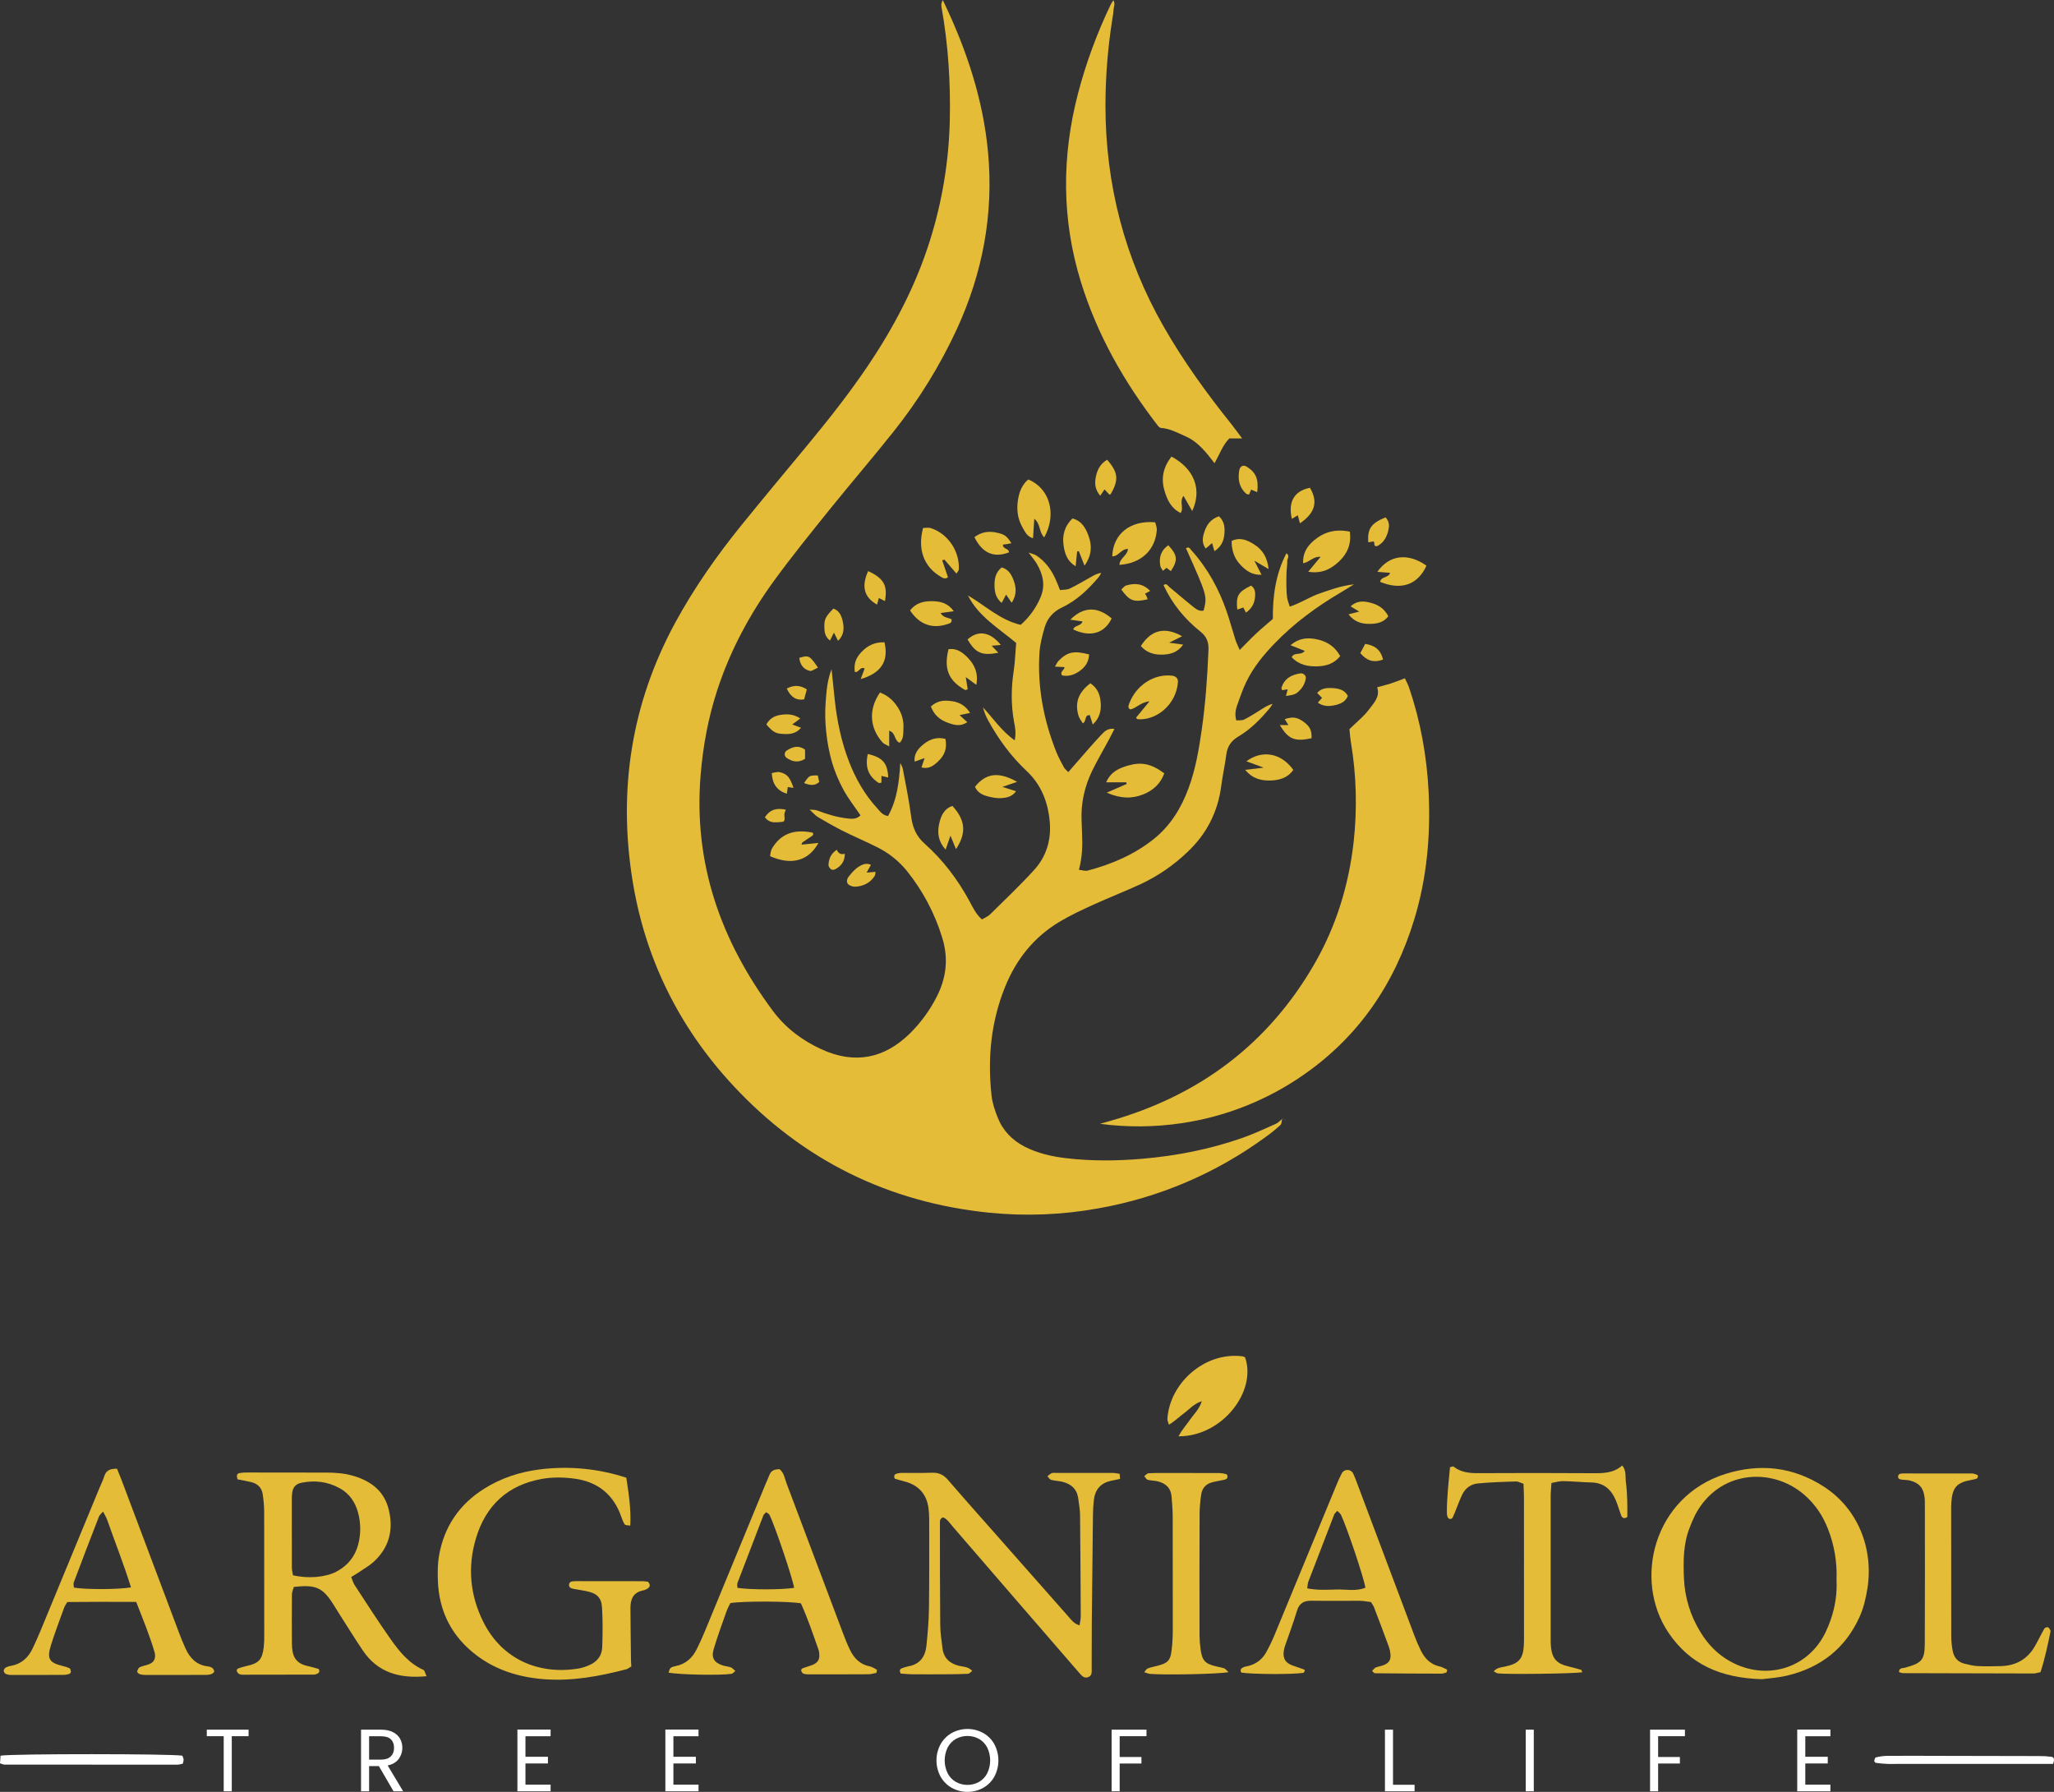 <svg width="94" height="82" viewBox="0 0 94 82" fill="none" xmlns="http://www.w3.org/2000/svg">
<rect x="0" y="0" width="94" height="82" fill="#333333" stroke="none"/>
<path d="M58.679 51.193C58.653 51.292 58.659 51.425 58.596 51.485C58.389 51.676 58.17 51.853 57.941 52.016C55.664 53.689 53.031 54.812 50.248 55.3C48.603 55.597 46.925 55.662 45.262 55.495C40.643 55.022 36.717 53.084 33.551 49.675C31.067 47.001 29.51 43.847 28.94 40.249C28.287 36.129 28.895 32.19 30.901 28.496C31.762 26.912 32.793 25.442 33.925 24.042C34.959 22.762 36.019 21.503 37.066 20.233C37.989 19.113 38.885 17.972 39.698 16.769C40.916 14.965 41.92 13.057 42.569 10.972C43.119 9.214 43.421 7.388 43.466 5.547C43.508 3.789 43.396 2.043 43.086 0.311C43.071 0.228 43.074 0.142 43.144 0C43.17 0.054 43.196 0.108 43.222 0.162C44.253 2.327 44.997 4.581 45.218 6.978C45.478 9.8 44.971 12.494 43.787 15.067C43.013 16.739 42.041 18.312 40.892 19.752C39.936 20.956 38.931 22.121 37.967 23.318C37.112 24.38 36.252 25.442 35.448 26.542C34.319 28.088 33.418 29.763 32.822 31.59C32.412 32.85 32.172 34.141 32.064 35.464C31.73 39.505 32.981 43.046 35.367 46.257C35.956 47.047 36.707 47.608 37.579 48.011C39.119 48.723 40.471 48.435 41.631 47.303C42.126 46.816 42.541 46.252 42.857 45.635C43.307 44.769 43.414 43.867 43.126 42.931C42.787 41.81 42.235 40.764 41.5 39.851C41.129 39.395 40.664 39.025 40.136 38.766C39.616 38.504 39.075 38.277 38.553 38.015C38.167 37.82 37.793 37.603 37.421 37.384C37.315 37.321 37.234 37.216 37.049 37.047C37.238 37.066 37.31 37.058 37.375 37.081C37.842 37.258 38.315 37.406 38.815 37.458C39.01 37.478 39.206 37.485 39.381 37.314C39.121 36.926 38.825 36.553 38.6 36.142C38.383 35.743 38.207 35.323 38.077 34.889C37.947 34.432 37.858 33.964 37.811 33.492C37.76 33.04 37.752 32.586 37.786 32.133C37.824 31.665 37.843 31.186 38.056 30.624C38.111 31.159 38.154 31.581 38.199 32.001C38.302 32.973 38.497 33.925 38.85 34.839C39.156 35.634 39.572 36.364 40.151 36.994C40.278 37.133 40.386 37.309 40.642 37.342C41.057 36.593 41.15 35.773 41.202 34.914C41.242 35.005 41.3 35.093 41.318 35.188C41.452 35.911 41.603 36.632 41.697 37.359C41.762 37.855 41.925 38.26 42.308 38.601C43.157 39.356 43.834 40.251 44.374 41.251C44.526 41.533 44.661 41.834 44.939 42.075C45.069 41.996 45.212 41.941 45.313 41.842C45.991 41.173 46.684 40.516 47.325 39.813C47.889 39.196 48.117 38.431 48.04 37.591C47.957 36.701 47.653 35.91 46.985 35.284C46.267 34.611 45.695 33.827 45.222 32.968C45.119 32.781 45.04 32.582 44.988 32.375C45.453 32.867 45.822 33.447 46.438 33.879C46.512 33.526 46.452 33.273 46.406 33.028C46.266 32.252 46.272 31.481 46.391 30.703C46.456 30.278 46.468 29.845 46.503 29.422C45.693 28.74 44.779 28.213 44.298 27.248C45.09 27.711 45.766 28.374 46.709 28.595C47.101 28.252 47.411 27.825 47.615 27.346C47.851 26.803 47.736 26.287 47.447 25.797C47.363 25.655 47.252 25.528 47.075 25.287C47.268 25.357 47.346 25.37 47.407 25.409C47.824 25.673 48.102 26.055 48.303 26.496C48.374 26.651 48.434 26.812 48.512 27.004C48.669 26.982 48.828 26.995 48.953 26.936C49.284 26.777 49.6 26.588 49.92 26.408C50.063 26.328 50.202 26.241 50.4 26.219C50.365 26.287 50.324 26.352 50.279 26.413C49.798 26.978 49.271 27.486 48.588 27.807C48.192 27.993 47.925 28.303 47.807 28.714C47.7 29.085 47.598 29.468 47.572 29.851C47.468 31.432 47.76 32.953 48.345 34.42C48.441 34.659 48.568 34.888 48.69 35.116C48.728 35.185 48.798 35.236 48.889 35.334C49.036 35.165 49.159 35.023 49.282 34.883C49.654 34.46 50.017 34.031 50.403 33.623C50.541 33.476 50.7 33.31 51.001 33.357C50.903 33.547 50.822 33.714 50.733 33.879C50.487 34.336 50.223 34.784 49.994 35.25C49.637 35.98 49.459 36.755 49.499 37.574C49.508 37.769 49.511 37.964 49.52 38.159C49.546 38.698 49.529 39.235 49.376 39.804C49.536 39.821 49.666 39.869 49.775 39.84C50.874 39.552 51.907 39.11 52.8 38.397C53.564 37.786 54.058 36.98 54.394 36.068C54.712 35.209 54.864 34.314 54.994 33.415C55.169 32.193 55.257 30.963 55.305 29.73C55.319 29.368 55.211 29.121 54.93 28.897C54.209 28.323 53.639 27.622 53.248 26.777C53.385 26.667 53.444 26.804 53.513 26.861C53.864 27.149 54.206 27.45 54.562 27.733C54.709 27.849 54.861 27.992 55.082 27.942C55.255 27.285 55.247 27.259 54.276 25.09C54.412 24.99 54.471 25.124 54.53 25.19C55.265 26.006 55.782 26.95 56.138 27.984C56.286 28.413 56.403 28.853 56.541 29.285C56.586 29.424 56.654 29.556 56.734 29.744C57.011 29.466 57.246 29.218 57.495 28.984C57.732 28.763 57.983 28.557 58.252 28.323C58.241 27.292 58.375 26.276 58.873 25.317C59.044 25.447 58.906 25.567 58.91 25.674C58.916 25.825 58.888 25.976 58.88 26.127C58.872 26.257 58.872 26.387 58.87 26.517C58.869 26.647 58.868 26.777 58.873 26.907C58.875 27.058 58.886 27.21 58.906 27.36C58.926 27.483 58.976 27.601 59.025 27.761C59.528 27.598 59.938 27.312 60.401 27.155C60.865 26.999 61.33 26.813 61.966 26.74C61.69 26.911 61.531 27.012 61.369 27.107C60.261 27.756 59.234 28.511 58.34 29.436C57.825 29.968 57.358 30.538 57.035 31.207C56.866 31.555 56.742 31.926 56.612 32.292C56.541 32.495 56.505 32.709 56.579 32.968C56.707 32.956 56.842 32.976 56.941 32.926C57.192 32.801 57.429 32.648 57.667 32.499C57.843 32.39 58.011 32.268 58.24 32.211C58.2 32.278 58.157 32.343 58.11 32.406C57.691 32.907 57.236 33.372 56.671 33.706C56.346 33.899 56.169 34.157 56.121 34.532C56.06 35.003 55.954 35.469 55.893 35.941C55.74 37.149 55.225 38.161 54.336 38.998C53.708 39.598 52.987 40.092 52.2 40.46C51.494 40.787 50.766 41.068 50.057 41.392C49.527 41.634 48.994 41.879 48.496 42.178C47.32 42.878 46.509 43.897 45.997 45.161C45.349 46.763 45.191 48.429 45.377 50.132C45.414 50.47 45.527 50.809 45.653 51.128C45.892 51.735 46.321 52.182 46.905 52.479C47.489 52.777 48.123 52.921 48.771 52.999C49.937 53.137 51.099 53.129 52.272 53.028C53.835 52.894 55.357 52.596 56.834 52.081C57.365 51.897 57.875 51.656 58.39 51.428C58.501 51.379 58.588 51.275 58.686 51.197L58.679 51.193Z" fill="#E5BC38"/>
<path d="M61.756 33.368C62.104 33.025 62.417 32.784 62.644 32.476C62.86 32.183 63.172 31.893 63.025 31.451C63.246 31.39 63.456 31.341 63.66 31.274C63.865 31.208 64.063 31.126 64.292 31.04C64.362 31.191 64.436 31.32 64.483 31.459C65.009 33.003 65.296 34.594 65.379 36.221C65.476 38.2 65.306 40.152 64.728 42.057C63.83 45.007 62.191 47.437 59.631 49.204C57.973 50.355 56.07 51.106 54.072 51.4C52.836 51.583 51.58 51.593 50.341 51.428L50.823 51.291C54.877 50.134 58.025 47.792 60.144 44.128C61.142 42.403 61.719 40.535 61.946 38.554C62.118 37.027 62.077 35.483 61.824 33.967C61.789 33.755 61.774 33.541 61.756 33.368Z" fill="#E5BC38"/>
<path d="M56.846 20.064H56.258C55.955 20.371 55.814 20.788 55.584 21.199C55.201 20.704 54.832 20.222 54.264 19.971C53.891 19.807 53.529 19.604 53.108 19.581C53.071 19.56 53.036 19.534 53.006 19.503C51.455 17.503 50.219 15.332 49.468 12.906C48.582 10.04 48.584 7.155 49.338 4.264C49.708 2.862 50.21 1.499 50.839 0.193C50.874 0.13 50.913 0.069 50.954 0.011C51.052 0.178 50.965 0.318 50.96 0.453C50.952 0.583 50.935 0.712 50.911 0.839C50.699 2.164 50.592 3.503 50.59 4.845C50.596 8.445 51.466 11.819 53.258 14.953C54.162 16.536 55.229 18.006 56.366 19.426C56.51 19.608 56.646 19.798 56.846 20.064Z" fill="#E5BC38"/>
<path d="M19.52 76.707C18.256 76.826 17.272 76.527 16.595 75.517C16.21 74.942 15.847 74.353 15.474 73.77C15.404 73.66 15.338 73.548 15.268 73.439C14.769 72.647 14.461 72.506 13.447 72.621C13.418 72.728 13.361 72.849 13.36 72.967C13.352 73.725 13.356 74.482 13.36 75.239C13.36 75.347 13.369 75.455 13.387 75.562C13.445 75.922 13.658 76.138 14.011 76.223C14.199 76.268 14.386 76.316 14.57 76.372C14.595 76.379 14.617 76.444 14.614 76.48C14.611 76.5 14.603 76.519 14.592 76.537C14.581 76.554 14.566 76.568 14.549 76.579C14.492 76.611 14.43 76.63 14.365 76.633C13.282 76.638 12.2 76.639 11.117 76.638C11.052 76.641 10.987 76.627 10.93 76.597C10.882 76.561 10.847 76.51 10.832 76.452C10.824 76.426 10.865 76.364 10.897 76.353C11.018 76.308 11.141 76.272 11.267 76.244C11.839 76.119 11.995 75.961 12.069 75.39C12.089 75.197 12.097 75.002 12.093 74.807C12.094 72.925 12.093 71.043 12.09 69.161C12.085 68.902 12.063 68.644 12.025 68.387C11.981 68.072 11.781 67.89 11.478 67.82C11.271 67.772 11.061 67.735 10.87 67.697C10.823 67.551 10.824 67.44 10.959 67.411C11.087 67.389 11.217 67.38 11.346 67.385C12.538 67.385 13.729 67.386 14.92 67.389C15.332 67.389 15.742 67.415 16.142 67.53C16.965 67.767 17.585 68.221 17.794 69.096C18.014 70.01 17.811 70.814 17.111 71.463C16.923 71.637 16.693 71.768 16.479 71.914C16.358 71.997 16.229 72.071 16.073 72.168C16.129 72.303 16.159 72.428 16.226 72.531C16.771 73.362 17.305 74.203 17.879 75.014C18.279 75.579 18.715 76.123 19.379 76.418C19.434 76.443 19.449 76.554 19.52 76.707ZM13.407 72.087C14.095 72.251 14.897 72.184 15.399 71.919C15.9 71.654 16.242 71.245 16.389 70.693C16.519 70.209 16.518 69.699 16.385 69.216C16.254 68.74 15.992 68.349 15.549 68.106C14.996 67.801 14.407 67.728 13.789 67.856C13.545 67.907 13.411 68.051 13.375 68.291C13.36 68.399 13.353 68.507 13.355 68.616C13.353 69.656 13.354 70.694 13.357 71.732C13.358 71.854 13.391 71.977 13.407 72.087Z" fill="#E5BC38"/>
<path d="M80.632 76.843C78.742 76.791 77.332 76.158 76.36 74.72C74.721 72.293 75.684 68.473 78.975 67.447C80.541 66.959 82.055 67.124 83.454 68.023C85.067 69.059 85.743 70.918 85.461 72.692C85.389 73.142 85.287 73.584 85.098 74C84.445 75.439 83.32 76.311 81.799 76.676C81.362 76.782 80.905 76.806 80.632 76.843ZM84.047 72.282C84.079 71.493 83.946 70.705 83.657 69.97C83.419 69.353 83.058 68.82 82.555 68.39C81.071 67.121 78.655 67.282 77.58 69.322C77.484 69.515 77.399 69.713 77.324 69.916C77.03 70.66 77.034 71.44 77.064 72.22C77.099 73.088 77.357 73.934 77.812 74.675C78.153 75.24 78.6 75.706 79.182 76.028C80.8 76.925 82.724 76.383 83.541 74.706C83.635 74.511 83.717 74.311 83.786 74.107C83.99 73.521 84.079 72.901 84.047 72.282Z" fill="#E5BC38"/>
<path d="M49.404 74.38C49.428 74.217 49.46 74.099 49.46 73.979C49.454 72.422 49.443 70.865 49.428 69.308C49.425 69.071 49.377 68.835 49.349 68.6C49.297 68.154 49.03 67.905 48.608 67.807C48.441 67.768 48.264 67.764 48.099 67.719C48.034 67.701 47.99 67.612 47.936 67.556C47.999 67.508 48.057 67.447 48.127 67.416C48.183 67.392 48.255 67.403 48.32 67.403C49.186 67.403 50.053 67.404 50.919 67.405C51.024 67.405 51.129 67.43 51.239 67.444L51.26 67.678C51.109 67.71 50.965 67.736 50.822 67.769C50.366 67.875 50.117 68.171 50.062 68.628C50.035 68.864 50.02 69.102 50.018 69.34C49.998 70.962 49.98 72.584 49.966 74.206C49.959 74.92 49.966 75.633 49.96 76.347C49.96 76.492 49.988 76.669 49.814 76.744C49.609 76.83 49.494 76.673 49.381 76.543C48.431 75.448 47.482 74.352 46.534 73.255C45.559 72.125 44.583 70.995 43.607 69.865C43.469 69.707 43.354 69.518 43.163 69.437C42.999 69.493 43.015 69.613 43.015 69.715C43.015 71.272 43.015 72.829 43.03 74.386C43.033 74.731 43.092 75.075 43.131 75.418C43.181 75.86 43.445 76.116 43.862 76.225C44.065 76.278 44.294 76.254 44.493 76.463C44.419 76.517 44.363 76.593 44.302 76.596C43.977 76.614 43.652 76.617 43.329 76.618C42.808 76.621 42.288 76.623 41.769 76.618C41.578 76.618 41.388 76.596 41.221 76.586C41.15 76.453 41.177 76.381 41.273 76.344C41.373 76.304 41.476 76.273 41.582 76.252C42.114 76.154 42.35 75.795 42.399 75.299C42.455 74.74 42.506 74.177 42.513 73.616C42.532 72.254 42.524 70.891 42.524 69.528C42.524 69.355 42.513 69.183 42.491 69.011C42.408 68.389 42.059 67.99 41.459 67.811C41.296 67.763 41.129 67.726 40.967 67.674C40.941 67.666 40.921 67.601 40.923 67.563C40.925 67.525 40.95 67.469 40.979 67.458C41.058 67.426 41.142 67.407 41.227 67.403C41.703 67.398 42.18 67.413 42.656 67.395C42.963 67.384 43.181 67.488 43.383 67.722C44.203 68.673 45.039 69.609 45.869 70.55C46.871 71.687 47.873 72.823 48.877 73.958C49.013 74.111 49.131 74.296 49.404 74.38Z" fill="#E5BC38"/>
<path d="M28.845 69.816C28.735 69.795 28.624 69.807 28.592 69.762C28.518 69.661 28.476 69.534 28.434 69.414C28.083 68.391 27.351 67.809 26.299 67.667C25.811 67.602 25.296 67.59 24.814 67.675C23.239 67.952 22.221 68.892 21.773 70.426C21.392 71.728 21.513 73 22.113 74.21C22.989 75.975 24.709 76.655 26.499 76.351C26.648 76.321 26.793 76.276 26.932 76.216C27.307 76.067 27.545 75.789 27.56 75.386C27.582 74.782 27.588 74.174 27.552 73.571C27.524 73.095 27.307 72.907 26.814 72.809C26.623 72.771 26.43 72.744 26.238 72.707C26.126 72.686 26.02 72.634 26.043 72.501C26.067 72.368 26.189 72.363 26.299 72.359C26.343 72.357 26.386 72.356 26.429 72.356C27.425 72.356 28.422 72.357 29.418 72.359C29.498 72.363 29.578 72.371 29.658 72.385C29.781 72.53 29.748 72.634 29.609 72.712C29.553 72.745 29.492 72.769 29.429 72.782C28.974 72.869 28.85 73.19 28.852 73.595C28.856 74.373 28.867 75.151 28.876 75.929C28.876 76.035 28.886 76.14 28.893 76.26C28.806 76.309 28.738 76.369 28.659 76.391C27.419 76.713 26.168 76.945 24.876 76.842C23.753 76.752 22.708 76.434 21.802 75.746C20.683 74.897 20.095 73.758 20.04 72.356C20.024 71.969 20.026 71.572 20.092 71.192C20.322 69.864 21.023 68.835 22.169 68.119C22.932 67.642 23.766 67.367 24.659 67.249C26.005 67.072 27.373 67.2 28.663 67.624C28.767 68.323 28.886 69.04 28.845 69.816Z" fill="#E5BC38"/>
<path d="M6.233 73.307C5.149 73.302 4.115 73.299 3.081 73.312C3.019 73.42 2.966 73.488 2.938 73.566C2.732 74.134 2.515 74.7 2.335 75.276C2.135 75.915 2.247 76.088 2.884 76.243C2.989 76.264 3.09 76.298 3.186 76.344C3.225 76.366 3.241 76.45 3.244 76.507C3.241 76.527 3.233 76.546 3.22 76.563C3.208 76.579 3.191 76.592 3.172 76.601C3.091 76.629 3.007 76.645 2.921 76.647C2.12 76.651 1.319 76.652 0.519 76.649C0.433 76.651 0.347 76.635 0.267 76.603C0.241 76.588 0.218 76.568 0.201 76.543C0.184 76.519 0.174 76.491 0.169 76.461C0.173 76.43 0.183 76.401 0.2 76.374C0.216 76.348 0.238 76.326 0.263 76.309C0.34 76.27 0.423 76.244 0.508 76.233C0.972 76.145 1.284 75.868 1.484 75.456C1.615 75.183 1.738 74.907 1.854 74.628C2.755 72.452 3.653 70.276 4.55 68.098C4.624 67.919 4.713 67.744 4.77 67.559C4.857 67.281 5.051 67.205 5.356 67.214C5.433 67.406 5.515 67.601 5.59 67.799C6.45 70.084 7.31 72.369 8.169 74.654C8.266 74.917 8.372 75.178 8.488 75.434C8.687 75.869 8.984 76.191 9.493 76.254C9.623 76.27 9.751 76.308 9.799 76.454C9.829 76.549 9.674 76.645 9.448 76.646C8.517 76.651 7.586 76.649 6.656 76.648C6.569 76.651 6.483 76.64 6.4 76.615C6.348 76.597 6.273 76.527 6.279 76.492C6.292 76.42 6.336 76.324 6.395 76.296C6.53 76.231 6.686 76.214 6.824 76.157C7.043 76.067 7.117 75.923 7.092 75.698C7.09 75.676 7.086 75.654 7.081 75.632C6.853 74.844 6.538 74.092 6.233 73.307ZM5.995 72.642C5.659 71.561 5.259 70.564 4.905 69.552C4.865 69.438 4.798 69.333 4.716 69.171C4.629 69.276 4.557 69.327 4.53 69.397C4.14 70.4 3.755 71.406 3.376 72.414C3.35 72.484 3.38 72.576 3.383 72.653C3.947 72.743 5.381 72.743 5.995 72.642Z" fill="#E5BC38"/>
<path d="M40.106 76.555C39.987 76.576 39.867 76.616 39.748 76.617C38.839 76.623 37.93 76.622 37.02 76.621C36.934 76.625 36.847 76.614 36.765 76.588C36.718 76.57 36.681 76.5 36.663 76.446C36.655 76.421 36.696 76.358 36.728 76.345C36.868 76.291 37.014 76.256 37.154 76.202C37.433 76.095 37.526 75.939 37.49 75.653C37.488 75.61 37.48 75.567 37.469 75.525C37.212 74.794 36.965 74.058 36.653 73.372C36.112 73.271 34.019 73.265 33.425 73.36C33.368 73.481 33.292 73.612 33.243 73.753C33.042 74.323 32.833 74.892 32.66 75.471C32.542 75.864 32.685 76.087 33.075 76.213C33.198 76.253 33.331 76.26 33.452 76.304C33.52 76.33 33.572 76.402 33.652 76.469C33.572 76.53 33.527 76.591 33.476 76.599C32.934 76.676 31.041 76.638 30.596 76.54C30.628 76.463 30.638 76.374 30.689 76.331C30.75 76.28 30.843 76.258 30.926 76.242C31.389 76.149 31.695 75.863 31.894 75.453C32.026 75.181 32.154 74.906 32.268 74.627C33.184 72.41 34.098 70.192 35.011 67.973C35.076 67.813 35.151 67.657 35.212 67.496C35.297 67.274 35.476 67.236 35.678 67.233C35.884 67.403 35.91 67.653 35.992 67.87C36.856 70.154 37.716 72.439 38.574 74.725C38.672 74.988 38.777 75.25 38.899 75.502C39.086 75.889 39.364 76.172 39.81 76.258C39.925 76.28 40.029 76.362 40.137 76.416C40.127 76.462 40.117 76.508 40.106 76.555ZM36.342 72.663C36.281 72.24 35.452 69.785 35.214 69.322C35.189 69.273 35.119 69.245 35.06 69.201C35.013 69.256 34.956 69.296 34.935 69.349C34.537 70.377 34.142 71.406 33.751 72.436C33.725 72.504 33.748 72.592 33.748 72.663C34.347 72.755 35.766 72.753 36.342 72.663Z" fill="#E5BC38"/>
<path d="M66.202 76.534C66.124 76.553 66.045 76.59 65.967 76.589C64.951 76.588 63.934 76.582 62.918 76.572C62.887 76.572 62.857 76.522 62.793 76.465C62.849 76.41 62.894 76.337 62.959 76.309C63.076 76.259 63.21 76.246 63.329 76.197C63.573 76.097 63.659 75.95 63.633 75.688C63.623 75.581 63.601 75.475 63.565 75.373C63.342 74.765 63.114 74.159 62.882 73.554C62.852 73.476 62.797 73.407 62.742 73.314C62.573 73.294 62.404 73.257 62.234 73.256C61.499 73.251 60.763 73.263 60.027 73.253C59.681 73.248 59.461 73.355 59.355 73.714C59.196 74.252 58.993 74.777 58.812 75.308C58.783 75.389 58.763 75.473 58.75 75.559C58.704 75.894 58.825 76.095 59.142 76.212C59.321 76.277 59.504 76.336 59.683 76.4C59.699 76.406 59.705 76.436 59.716 76.455C59.693 76.487 59.675 76.548 59.648 76.552C59.197 76.632 57.285 76.62 56.809 76.541C56.734 76.413 56.804 76.338 56.913 76.294C56.992 76.261 57.08 76.251 57.163 76.229C57.331 76.184 57.488 76.105 57.624 75.997C57.76 75.888 57.872 75.753 57.953 75.6C58.089 75.354 58.211 75.101 58.319 74.842C59.261 72.568 60.2 70.292 61.138 68.015C61.215 67.814 61.304 67.617 61.405 67.426C61.43 67.378 61.467 67.338 61.514 67.31C61.56 67.282 61.613 67.268 61.668 67.269C61.722 67.269 61.775 67.285 61.82 67.314C61.866 67.342 61.903 67.383 61.927 67.432C62 67.588 62.064 67.749 62.12 67.912C62.988 70.216 63.855 72.52 64.72 74.824C64.81 75.067 64.912 75.306 65.027 75.539C65.208 75.9 65.47 76.172 65.889 76.261C66.007 76.286 66.117 76.357 66.228 76.407L66.202 76.534ZM59.822 72.685C60.315 72.782 60.747 72.75 61.173 72.739C61.61 72.728 62.061 72.832 62.486 72.658C62.425 72.227 61.656 69.931 61.373 69.33C61.341 69.26 61.264 69.209 61.199 69.14C61.139 69.209 61.082 69.251 61.06 69.306C60.663 70.327 60.269 71.35 59.878 72.374C59.848 72.45 59.847 72.536 59.822 72.685Z" fill="#E5BC38"/>
<path d="M72.409 76.528C71.987 76.591 69.026 76.629 68.548 76.578C68.494 76.572 68.445 76.527 68.359 76.483C68.522 76.301 68.72 76.301 68.898 76.262C69.512 76.126 69.7 75.912 69.738 75.296C69.746 75.166 69.745 75.036 69.745 74.906C69.745 72.785 69.744 70.664 69.743 68.543C69.743 68.33 69.729 68.117 69.721 67.9C69.579 67.854 69.478 67.791 69.378 67.794C68.795 67.813 68.21 67.829 67.629 67.886C67.317 67.916 67.06 68.1 66.918 68.394C66.806 68.627 66.719 68.871 66.621 69.111C66.573 69.229 66.529 69.35 66.471 69.464C66.457 69.493 66.396 69.513 66.359 69.511C66.338 69.508 66.319 69.501 66.301 69.49C66.284 69.479 66.269 69.464 66.259 69.446C66.232 69.388 66.217 69.324 66.216 69.26C66.208 68.545 66.296 67.84 66.359 67.144C66.438 67.126 66.495 67.095 66.515 67.111C66.859 67.384 67.254 67.418 67.677 67.415C69.41 67.405 71.144 67.406 72.877 67.417C73.357 67.42 73.829 67.425 74.243 67.063C74.443 67.319 74.374 67.591 74.408 67.832C74.447 68.11 74.459 68.393 74.47 68.673C74.479 68.93 74.472 69.187 74.472 69.425C74.313 69.518 74.233 69.459 74.19 69.346C74.107 69.123 74.043 68.893 73.953 68.673C73.748 68.173 73.408 67.854 72.831 67.84C72.398 67.83 71.967 67.787 71.535 67.779C71.369 67.776 71.202 67.83 71.002 67.864C70.988 68.088 70.966 68.278 70.966 68.469C70.963 70.633 70.963 72.797 70.966 74.962C70.962 75.114 70.968 75.265 70.983 75.416C71.046 75.91 71.264 76.138 71.751 76.251C71.959 76.3 72.164 76.36 72.37 76.418C72.379 76.421 72.382 76.453 72.409 76.528Z" fill="#E5BC38"/>
<path d="M93.383 76.521C93.236 76.551 93.152 76.582 93.069 76.582C91.075 76.58 89.082 76.575 87.09 76.567C87.03 76.567 86.971 76.535 86.907 76.517C86.907 76.31 87.084 76.346 87.185 76.317C87.949 76.105 88.083 75.97 88.087 75.21C88.098 73.068 88.091 70.925 88.09 68.783C88.091 68.696 88.086 68.609 88.077 68.523C88.026 68.089 87.829 67.858 87.409 67.753C87.305 67.727 87.194 67.726 87.087 67.717C86.979 67.707 86.846 67.694 86.865 67.554C86.883 67.422 87.022 67.428 87.128 67.428C88.169 67.426 89.209 67.427 90.248 67.429C90.329 67.429 90.411 67.468 90.49 67.494C90.499 67.5 90.506 67.509 90.511 67.518C90.516 67.528 90.519 67.539 90.519 67.55C90.511 67.589 90.502 67.647 90.476 67.659C90.397 67.689 90.316 67.71 90.232 67.721C89.553 67.84 89.349 68.064 89.302 68.75C89.294 68.858 89.294 68.966 89.294 69.075C89.294 71 89.296 72.926 89.298 74.852C89.298 75.089 89.32 75.326 89.366 75.559C89.426 75.855 89.604 76.067 89.914 76.136C90.103 76.178 90.293 76.233 90.485 76.243C90.852 76.259 91.222 76.257 91.589 76.244C92.269 76.221 92.793 75.919 93.131 75.324C93.281 75.062 93.41 74.787 93.561 74.525C93.583 74.485 93.676 74.454 93.723 74.467C93.77 74.48 93.801 74.552 93.834 74.602C93.843 74.622 93.845 74.644 93.839 74.666C93.714 75.277 93.588 75.889 93.383 76.521Z" fill="#E5BC38"/>
<path d="M56.223 76.522C55.728 76.611 53.35 76.657 52.633 76.601C52.556 76.596 52.482 76.558 52.365 76.522C52.435 76.44 52.463 76.381 52.51 76.359C52.589 76.324 52.672 76.298 52.757 76.282C53.516 76.106 53.581 76.033 53.646 75.245C53.663 75.03 53.672 74.813 53.672 74.597C53.672 72.866 53.671 71.135 53.668 69.403C53.668 69.101 53.639 68.799 53.617 68.497C53.588 68.094 53.347 67.874 52.972 67.787C52.825 67.752 52.668 67.759 52.524 67.718C52.462 67.701 52.419 67.611 52.367 67.554C52.432 67.507 52.493 67.424 52.56 67.42C52.84 67.402 53.122 67.406 53.406 67.406C54.207 67.406 55.009 67.406 55.81 67.41C55.917 67.414 56.022 67.431 56.124 67.462C56.15 67.469 56.176 67.531 56.177 67.568C56.177 67.588 56.173 67.609 56.165 67.628C56.157 67.647 56.145 67.665 56.13 67.679C56.073 67.706 56.013 67.724 55.951 67.733C55.783 67.77 55.611 67.793 55.447 67.841C55.169 67.922 55.009 68.119 54.971 68.401C54.929 68.679 54.905 68.959 54.899 69.24C54.892 71.101 54.891 72.962 54.896 74.823C54.898 75.039 54.913 75.255 54.943 75.469C55.013 75.99 55.15 76.138 55.649 76.255C55.775 76.285 55.904 76.307 56.026 76.348C56.078 76.365 56.114 76.423 56.223 76.522Z" fill="#E5BC38"/>
<path d="M53.934 65.729C54.11 65.397 54.32 65.179 54.487 64.933C54.65 64.695 54.88 64.495 55.001 64.121C54.624 64.244 54.437 64.489 54.203 64.659C53.98 64.822 53.785 65.025 53.495 65.197C53.463 65.081 53.421 65.009 53.425 64.939C53.519 63.321 55.108 61.847 56.864 62.068C56.904 62.078 56.944 62.095 56.98 62.116C57.526 63.649 55.956 65.736 53.934 65.729Z" fill="#E5BC38"/>
<path d="M0 80.692C0.009 80.572 0.018 80.453 0.026 80.343C0.603 80.25 7.79 80.254 8.343 80.343C8.362 80.394 8.396 80.452 8.401 80.511C8.406 80.57 8.382 80.632 8.368 80.709C8.281 80.726 8.199 80.755 8.116 80.755C5.48 80.757 2.845 80.755 0.211 80.752C0.148 80.752 0.087 80.718 0 80.692Z" fill="white"/>
<path d="M93.956 80.719H93.426C91.09 80.72 88.754 80.721 86.418 80.721C86.226 80.716 86.034 80.7 85.844 80.671C85.816 80.668 85.772 80.606 85.776 80.577C85.784 80.521 85.811 80.43 85.846 80.422C86.011 80.381 86.181 80.357 86.352 80.352C87.152 80.346 87.952 80.349 88.753 80.352C90.267 80.354 91.781 80.357 93.295 80.361C93.489 80.358 93.683 80.369 93.876 80.393C94.011 80.411 94.032 80.517 93.956 80.719Z" fill="white"/>
<path d="M47.788 24.593C47.537 24.341 47.628 23.971 47.333 23.739C47.313 24.051 47.296 24.323 47.276 24.631C47 24.556 46.909 24.334 46.796 24.139C46.571 23.749 46.518 23.324 46.585 22.89C46.641 22.527 46.764 22.185 47.058 21.942C48.041 22.342 48.379 23.532 47.788 24.593Z" fill="#E5BC38"/>
<path d="M51.989 32.845L52.604 32.096C52.206 32.132 52.012 32.408 51.728 32.466C51.598 32.396 51.646 32.284 51.679 32.195C51.993 31.354 52.818 30.822 53.641 30.921C53.817 30.942 53.922 31.053 53.908 31.219C53.823 32.277 52.887 32.989 52.054 32.911C52.042 32.91 52.03 32.888 51.989 32.845Z" fill="#E5BC38"/>
<path d="M50.649 36.273L51.56 35.877C51.554 35.851 51.548 35.825 51.542 35.8H50.623C50.836 35.312 51.219 35.15 51.631 35.032C52.246 34.856 52.698 34.955 53.283 35.39C53.115 35.855 52.782 36.166 52.329 36.349C51.809 36.559 51.287 36.553 50.649 36.273Z" fill="#E5BC38"/>
<path d="M61.774 24.329C61.852 24.908 61.653 25.344 61.276 25.698C60.909 26.043 60.483 26.266 59.87 26.163L60.437 25.481C60.079 25.457 59.903 25.752 59.633 25.77C59.627 25.344 59.774 25.03 60.142 24.723C60.598 24.342 61.119 24.196 61.774 24.329Z" fill="#E5BC38"/>
<path d="M53.611 20.894C54.657 21.448 55.02 22.406 54.56 23.386L54.162 22.692C53.963 22.946 54.187 23.22 54.035 23.476C53.59 23.265 53.41 22.866 53.287 22.434C53.127 21.881 53.238 21.377 53.611 20.894Z" fill="#E5BC38"/>
<path d="M51.231 25.849C51.239 25.542 51.595 25.428 51.621 25.123C51.316 25.103 51.191 25.468 50.902 25.459C50.934 24.438 51.721 23.8 52.867 23.901C52.891 24.009 52.947 24.129 52.94 24.246C52.879 25.17 52.227 25.784 51.231 25.849Z" fill="#E5BC38"/>
<path d="M43.12 25.642C43.208 25.899 43.296 26.157 43.382 26.411C43.271 26.517 43.165 26.457 43.079 26.408C42.285 25.955 41.981 25.153 42.243 24.163C42.355 24.163 42.487 24.13 42.598 24.168C43.381 24.42 43.925 25.229 43.88 26.058C43.877 26.112 43.823 26.163 43.773 26.249L43.22 25.608L43.12 25.642Z" fill="#E5BC38"/>
<path d="M40.272 31.69C40.67 31.843 40.922 32.097 41.118 32.418C41.287 32.697 41.366 33.022 41.345 33.347C41.334 33.575 41.358 33.815 41.173 33.992C40.908 33.883 41.001 33.525 40.693 33.44V34.157C40.552 34.076 40.452 34.045 40.393 33.979C39.793 33.312 39.738 32.465 40.272 31.69Z" fill="#E5BC38"/>
<path d="M65.281 25.886C64.888 26.763 64.118 27.027 63.16 26.626C63.202 26.372 63.54 26.459 63.616 26.214L63.034 26.168C63.572 25.393 64.436 25.284 65.281 25.886Z" fill="#E5BC38"/>
<path d="M37.455 38.575C37.001 39.401 36.219 39.612 35.241 39.181C35.265 39.073 35.265 38.941 35.322 38.842C35.716 38.163 36.334 37.925 37.195 38.105C37.261 38.22 37.158 38.254 37.095 38.3C36.973 38.386 36.845 38.465 36.722 38.549C36.707 38.559 36.705 38.588 36.68 38.652L37.455 38.575Z" fill="#E5BC38"/>
<path d="M59.711 29.786L59.06 29.526C59.415 29.218 59.792 29.174 60.176 29.239C60.657 29.32 61.065 29.54 61.332 30.024C61.076 30.349 60.733 30.472 60.337 30.491C59.874 30.512 59.447 30.434 59.111 30.072C59.247 29.819 59.533 30.014 59.711 29.786Z" fill="#E5BC38"/>
<path d="M49.632 25.887L49.371 25.222L49.294 25.237C49.273 25.444 49.253 25.651 49.226 25.914C48.836 25.68 48.731 25.334 48.677 24.979C48.605 24.512 48.711 24.084 49.08 23.725C49.511 23.838 49.692 24.175 49.822 24.538C49.979 24.98 49.966 25.415 49.632 25.887Z" fill="#E5BC38"/>
<path d="M57.04 34.838C57.768 34.3 58.632 34.458 59.187 35.23C58.934 35.601 58.547 35.709 58.13 35.718C57.713 35.726 57.325 35.64 56.986 35.23L57.832 35.129L57.04 34.838Z" fill="#E5BC38"/>
<path d="M44.68 31.341L44.198 30.984C44.236 31.223 44.261 31.382 44.286 31.54C44.24 31.555 44.191 31.589 44.169 31.576C43.407 31.147 43.185 30.618 43.407 29.709C43.78 29.653 44.055 29.853 44.293 30.101C44.605 30.425 44.781 30.808 44.68 31.341Z" fill="#E5BC38"/>
<path d="M57.734 26.302C57.303 26.322 57.031 26.118 56.791 25.872C56.491 25.568 56.36 25.195 56.365 24.753C56.771 24.566 57.096 24.724 57.403 24.919C57.779 25.158 57.997 25.501 58.058 26.042L57.404 25.658L57.734 26.302Z" fill="#E5BC38"/>
<path d="M43.587 36.882C44.185 37.532 44.238 38.123 43.75 38.857L43.497 38.242L43.275 38.883C42.931 38.497 42.891 38.105 42.979 37.705C43.056 37.35 43.196 37.012 43.587 36.882Z" fill="#E5BC38"/>
<path d="M39.389 31.077L39.57 30.59C39.352 30.488 39.3 30.8 39.12 30.748C39.075 30.386 39.153 30.133 39.409 29.853C39.697 29.54 40.049 29.374 40.478 29.394C40.678 30.254 40.33 30.802 39.389 31.077Z" fill="#E5BC38"/>
<path d="M41.649 27.933C41.906 27.596 42.265 27.503 42.668 27.511C43.044 27.516 43.383 27.6 43.649 27.97L43.045 28.052C43.169 28.276 43.394 28.258 43.546 28.339C43.579 28.512 43.452 28.527 43.362 28.559C42.668 28.795 42.063 28.577 41.649 27.933Z" fill="#E5BC38"/>
<path d="M46.547 35.779L45.872 36.01L46.5 36.209C46.31 36.468 46.062 36.505 45.845 36.522C45.617 36.541 45.373 36.492 45.15 36.428C44.926 36.365 44.716 36.24 44.62 36.004C45.111 35.386 45.696 35.296 46.547 35.779Z" fill="#E5BC38"/>
<path d="M52.21 29.564C52.682 28.819 53.311 28.669 54.097 29.115L53.504 29.411L54.147 29.499C53.902 29.848 53.587 29.939 53.236 29.956C52.836 29.976 52.481 29.876 52.21 29.564Z" fill="#E5BC38"/>
<path d="M49.543 28.439L48.983 28.357C49.58 27.754 50.232 27.745 50.874 28.301C50.552 28.987 49.888 29.178 49.114 28.804C49.179 28.6 49.464 28.666 49.543 28.439Z" fill="#E5BC38"/>
<path d="M49.899 31.268C50.26 31.507 50.354 31.841 50.375 32.185C50.397 32.529 50.321 32.868 50.009 33.156L49.873 32.725C49.612 32.714 49.739 33.005 49.554 33.101C49.487 32.984 49.391 32.874 49.354 32.744C49.182 32.15 49.353 31.688 49.899 31.268Z" fill="#E5BC38"/>
<path d="M42.601 32.33C42.926 32.032 43.255 32.042 43.577 32.089C43.906 32.136 44.187 32.292 44.395 32.624L43.914 32.725L44.267 33.047C43.953 33.266 43.666 33.177 43.382 33.076C43.019 32.949 42.749 32.724 42.601 32.33Z" fill="#E5BC38"/>
<path d="M43.265 33.813C43.362 34.268 43.208 34.585 42.929 34.847C42.729 35.035 42.51 35.208 42.17 35.119L42.314 34.693L41.856 34.852C41.824 34.537 41.974 34.316 42.177 34.133C42.472 33.866 42.809 33.701 43.265 33.813Z" fill="#E5BC38"/>
<path d="M59.393 23.58L59.121 23.743C58.939 22.963 59.231 22.465 59.949 22.322C60.328 22.959 60.187 23.476 59.491 23.948L59.393 23.58Z" fill="#E5BC38"/>
<path d="M61.713 28.114L62.203 27.987L61.807 27.748C62.054 27.52 62.324 27.499 62.592 27.553C62.977 27.628 63.324 27.787 63.535 28.202C63.325 28.483 63.026 28.545 62.702 28.55C62.322 28.557 61.986 28.466 61.713 28.114Z" fill="#E5BC38"/>
<path d="M44.594 24.58C44.922 24.339 45.247 24.296 45.598 24.372C45.968 24.451 46.059 24.512 46.288 24.859C46.223 24.872 46.162 24.885 46.102 24.895C46.041 24.905 45.977 24.911 45.901 24.922C45.875 25.136 46.188 25.087 46.172 25.279C45.489 25.54 44.956 25.32 44.594 24.58Z" fill="#E5BC38"/>
<path d="M49.844 29.948C49.826 30.298 49.663 30.515 49.435 30.688C49.187 30.876 48.909 30.968 48.606 30.911C48.489 30.732 48.695 30.688 48.721 30.529L48.279 30.506C48.344 30.401 48.382 30.304 48.449 30.236C48.852 29.83 49.145 29.768 49.844 29.948Z" fill="#E5BC38"/>
<path d="M46.3 27.584C46.198 27.436 46.131 27.339 46.044 27.211L45.841 27.59C45.589 27.381 45.522 27.126 45.514 26.843C45.504 26.512 45.549 26.201 45.841 25.966C46.142 26.047 46.286 26.284 46.384 26.547C46.507 26.874 46.544 27.208 46.3 27.584Z" fill="#E5BC38"/>
<path d="M35.072 33.156C35.208 32.889 35.44 32.756 35.727 32.714C36.02 32.67 36.313 32.671 36.625 32.878L36.255 33.155L36.658 33.303C36.398 33.616 36.075 33.606 35.755 33.581C35.475 33.558 35.351 33.472 35.072 33.156Z" fill="#E5BC38"/>
<path d="M55.471 24.853L55.178 25.103C54.977 24.83 55.039 24.563 55.131 24.3C55.242 23.982 55.435 23.741 55.787 23.627C56.047 23.868 56.059 24.163 56.031 24.464C56.002 24.773 55.874 25.029 55.578 25.223C55.541 25.093 55.512 24.995 55.471 24.853Z" fill="#E5BC38"/>
<path d="M50.667 21.038C51.181 21.626 51.207 21.969 50.823 22.624C50.803 22.624 50.773 22.636 50.764 22.626C50.693 22.555 50.626 22.48 50.548 22.396L50.353 22.684C50.143 22.45 50.093 22.187 50.135 21.91C50.189 21.565 50.313 21.25 50.667 21.038Z" fill="#E5BC38"/>
<path d="M60.024 33.782C59.263 33.953 58.955 33.83 58.572 33.181H58.963L58.795 32.91C59.157 32.786 59.371 32.818 59.664 33.036C59.951 33.25 60.033 33.421 60.024 33.782Z" fill="#E5BC38"/>
<path d="M39.73 26.134C40.452 26.47 40.63 26.797 40.498 27.508L40.221 27.365C40.192 27.469 40.165 27.568 40.138 27.669C39.547 27.335 39.409 26.844 39.73 26.134Z" fill="#E5BC38"/>
<path d="M38.353 29.327L38.164 28.949L37.985 29.311C37.761 29.147 37.729 28.928 37.725 28.696C37.721 28.336 37.775 28.224 38.138 27.85C38.406 27.937 38.509 28.174 38.563 28.417C38.633 28.727 38.643 29.046 38.353 29.327Z" fill="#E5BC38"/>
<path d="M45.802 29.515L45.383 29.55L45.687 29.872C44.933 30.016 44.648 29.887 44.278 29.264C44.761 28.824 45.314 28.906 45.802 29.515Z" fill="#E5BC38"/>
<path d="M39.715 34.506C40.397 34.657 40.626 34.934 40.648 35.581L40.338 35.506V35.816C40.287 35.821 40.236 35.843 40.21 35.826C39.737 35.521 39.58 35.093 39.715 34.506Z" fill="#E5BC38"/>
<path d="M40.066 39.897C40.054 39.966 40.061 40.035 40.031 40.082C39.833 40.395 39.529 40.547 39.171 40.577C39.056 40.587 38.906 40.545 38.823 40.47C38.719 40.375 38.761 40.213 38.842 40.112C38.974 39.948 39.117 39.776 39.292 39.666C39.441 39.573 39.627 39.471 39.859 39.576L39.66 39.933L40.066 39.897Z" fill="#E5BC38"/>
<path d="M57.537 22.523L57.258 22.406C57.226 22.485 57.193 22.558 57.163 22.631C57.111 22.618 57.061 22.621 57.035 22.598C56.714 22.314 56.645 21.949 56.71 21.545C56.742 21.326 56.896 21.252 57.074 21.367C57.483 21.631 57.606 21.932 57.537 22.523Z" fill="#E5BC38"/>
<path d="M61.684 31.844C61.589 32.1 61.367 32.201 61.142 32.258C60.873 32.324 60.589 32.352 60.31 32.155L60.502 31.936L60.279 31.712C60.463 31.49 60.726 31.474 60.969 31.487C61.245 31.502 61.529 31.558 61.684 31.844Z" fill="#E5BC38"/>
<path d="M63.41 23.675C63.609 23.894 63.578 24.111 63.526 24.315C63.45 24.612 63.296 24.863 63.012 24.997C62.822 25.011 62.949 24.82 62.853 24.778L62.617 24.817C62.577 24.194 62.747 23.944 63.41 23.675Z" fill="#E5BC38"/>
<path d="M52.637 27.042L52.402 27.167C52.431 27.216 52.462 27.264 52.486 27.314C52.499 27.35 52.51 27.388 52.518 27.426C51.887 27.571 51.697 27.505 51.315 26.978C51.385 26.917 51.45 26.82 51.535 26.794C51.918 26.681 52.288 26.682 52.637 27.042Z" fill="#E5BC38"/>
<path d="M58.851 31.849C58.877 31.752 58.901 31.657 58.931 31.544L58.679 31.584C58.667 31.547 58.636 31.504 58.647 31.473C58.777 31.051 59.102 30.877 59.51 30.815C59.646 30.794 59.779 30.919 59.76 31.039C59.728 31.253 59.627 31.45 59.472 31.6C59.302 31.77 59.244 31.793 58.851 31.849Z" fill="#E5BC38"/>
<path d="M57.021 28.034C56.962 27.922 56.933 27.866 56.899 27.801L56.623 27.894C56.558 27.264 56.656 27.093 57.254 26.799C57.438 26.916 57.453 27.107 57.439 27.297C57.417 27.582 57.312 27.83 57.021 28.034Z" fill="#E5BC38"/>
<path d="M36.315 36.056L36.054 36.016L36.008 36.325C35.55 36.174 35.346 35.87 35.319 35.377C35.453 35.359 35.58 35.31 35.685 35.335C36.028 35.417 36.152 35.574 36.315 36.056Z" fill="#E5BC38"/>
<path d="M53.465 24.951C53.892 25.405 53.912 25.638 53.582 26.136L53.387 25.983C53.34 26.023 53.292 26.063 53.221 26.122C53.178 26.046 53.116 25.979 53.102 25.903C53.029 25.512 53.129 25.187 53.465 24.951Z" fill="#E5BC38"/>
<path d="M62.478 29.466C62.91 29.529 63.188 29.733 63.294 30.181C62.847 30.35 62.529 30.22 62.253 29.886L62.478 29.466Z" fill="#E5BC38"/>
<path d="M35.005 37.399C35.247 37.034 35.549 36.964 35.961 37.053C35.935 37.138 35.892 37.209 35.896 37.276C35.92 37.581 35.916 37.605 35.726 37.618C35.477 37.636 35.215 37.683 35.005 37.399Z" fill="#E5BC38"/>
<path d="M36.843 34.307V34.724C36.541 34.919 36.263 34.863 35.994 34.678C35.968 34.658 35.947 34.633 35.932 34.605C35.918 34.576 35.911 34.544 35.911 34.512C35.912 34.48 35.92 34.448 35.935 34.42C35.95 34.391 35.972 34.367 35.999 34.349C36.266 34.177 36.54 34.083 36.843 34.307Z" fill="#E5BC38"/>
<path d="M38.296 38.888C38.367 39.05 38.467 39.121 38.665 39.07C38.66 39.413 38.5 39.636 38.218 39.781C38.167 39.807 38.074 39.814 38.037 39.785C37.978 39.738 37.912 39.651 37.915 39.583C37.927 39.297 38.034 39.053 38.296 38.888Z" fill="#E5BC38"/>
<path d="M36.004 31.509C36.38 31.314 36.664 31.381 36.923 31.548C36.881 31.706 36.848 31.83 36.801 32.005C36.464 32.065 36.2 31.927 36.004 31.509Z" fill="#E5BC38"/>
<path d="M37.433 30.552C37.28 30.616 37.156 30.725 37.062 30.702C36.763 30.63 36.614 30.407 36.578 30.106C37.004 29.97 37.058 29.997 37.433 30.552Z" fill="#E5BC38"/>
<path d="M36.798 35.834C37.038 35.482 37.038 35.482 37.425 35.486C37.447 35.583 37.468 35.681 37.491 35.785C37.295 35.967 37.081 35.946 36.798 35.834Z" fill="#E5BC38"/>
<path d="M58.684 51.19L58.83 51.225V51.23L58.682 51.193L58.684 51.19Z" fill="#E5BC38"/>
<path d="M11.376 79.153V79.452H10.607V81.972H10.238V79.452H9.464V79.153H11.376Z" fill="white"/>
<path d="M18.009 81.972L17.338 80.819H16.892V81.972H16.523V79.153H17.434C17.647 79.153 17.827 79.189 17.974 79.262C18.111 79.326 18.226 79.429 18.304 79.558C18.385 79.703 18.423 79.869 18.412 80.035C18.402 80.201 18.344 80.361 18.246 80.496C18.134 80.644 17.965 80.743 17.741 80.791L18.45 81.972H18.009ZM16.892 80.524H17.434C17.634 80.524 17.784 80.475 17.884 80.377C17.984 80.278 18.034 80.147 18.033 79.982C18.033 79.815 17.984 79.685 17.886 79.592C17.787 79.499 17.637 79.454 17.434 79.455H16.892V80.524Z" fill="white"/>
<path d="M24.047 79.453V80.395H25.076V80.699H24.047V81.669H25.198V81.973H23.679V79.149H25.198V79.453H24.047Z" fill="white"/>
<path d="M30.818 79.453V80.395H31.847V80.699H30.818V81.669H31.968V81.973H30.45V79.149H31.968V79.453H30.818Z" fill="white"/>
<path d="M43.557 81.816C43.343 81.695 43.166 81.518 43.045 81.303C42.922 81.075 42.857 80.82 42.857 80.561C42.857 80.302 42.922 80.046 43.045 79.819C43.166 79.604 43.343 79.426 43.557 79.305C43.778 79.184 44.025 79.121 44.276 79.121C44.528 79.121 44.775 79.184 44.995 79.305C45.209 79.425 45.386 79.602 45.505 79.817C45.627 80.046 45.691 80.301 45.691 80.561C45.691 80.82 45.627 81.076 45.505 81.305C45.385 81.519 45.209 81.696 44.995 81.816C44.775 81.937 44.527 82 44.276 82C44.025 82 43.778 81.937 43.557 81.816ZM44.807 81.543C44.966 81.451 45.095 81.315 45.179 81.151C45.268 80.967 45.315 80.764 45.315 80.56C45.315 80.355 45.268 80.153 45.179 79.968C45.095 79.806 44.966 79.671 44.809 79.578C44.645 79.488 44.461 79.441 44.274 79.441C44.087 79.441 43.903 79.488 43.74 79.578C43.582 79.671 43.454 79.806 43.369 79.968C43.28 80.153 43.233 80.355 43.233 80.56C43.233 80.764 43.28 80.967 43.369 81.151C43.453 81.315 43.583 81.451 43.742 81.543C43.904 81.634 44.088 81.681 44.274 81.681C44.46 81.681 44.644 81.634 44.807 81.543Z" fill="white"/>
<path d="M52.468 79.153V79.452H51.241V80.403H52.237V80.702H51.241V81.972H50.872V79.153H52.468Z" fill="white"/>
<path d="M63.75 81.674H64.738V81.973H63.381V79.154H63.75V81.674Z" fill="white"/>
<path d="M70.193 79.153V81.972H69.824V79.153H70.193Z" fill="white"/>
<path d="M77.11 79.153V79.452H75.883V80.403H76.879V80.702H75.883V81.972H75.514V79.153H77.11Z" fill="white"/>
<path d="M82.618 79.453V80.395H83.646V80.699H82.618V81.669H83.767V81.973H82.249V79.149H83.767V79.453H82.618Z" fill="white"/>
</svg>
